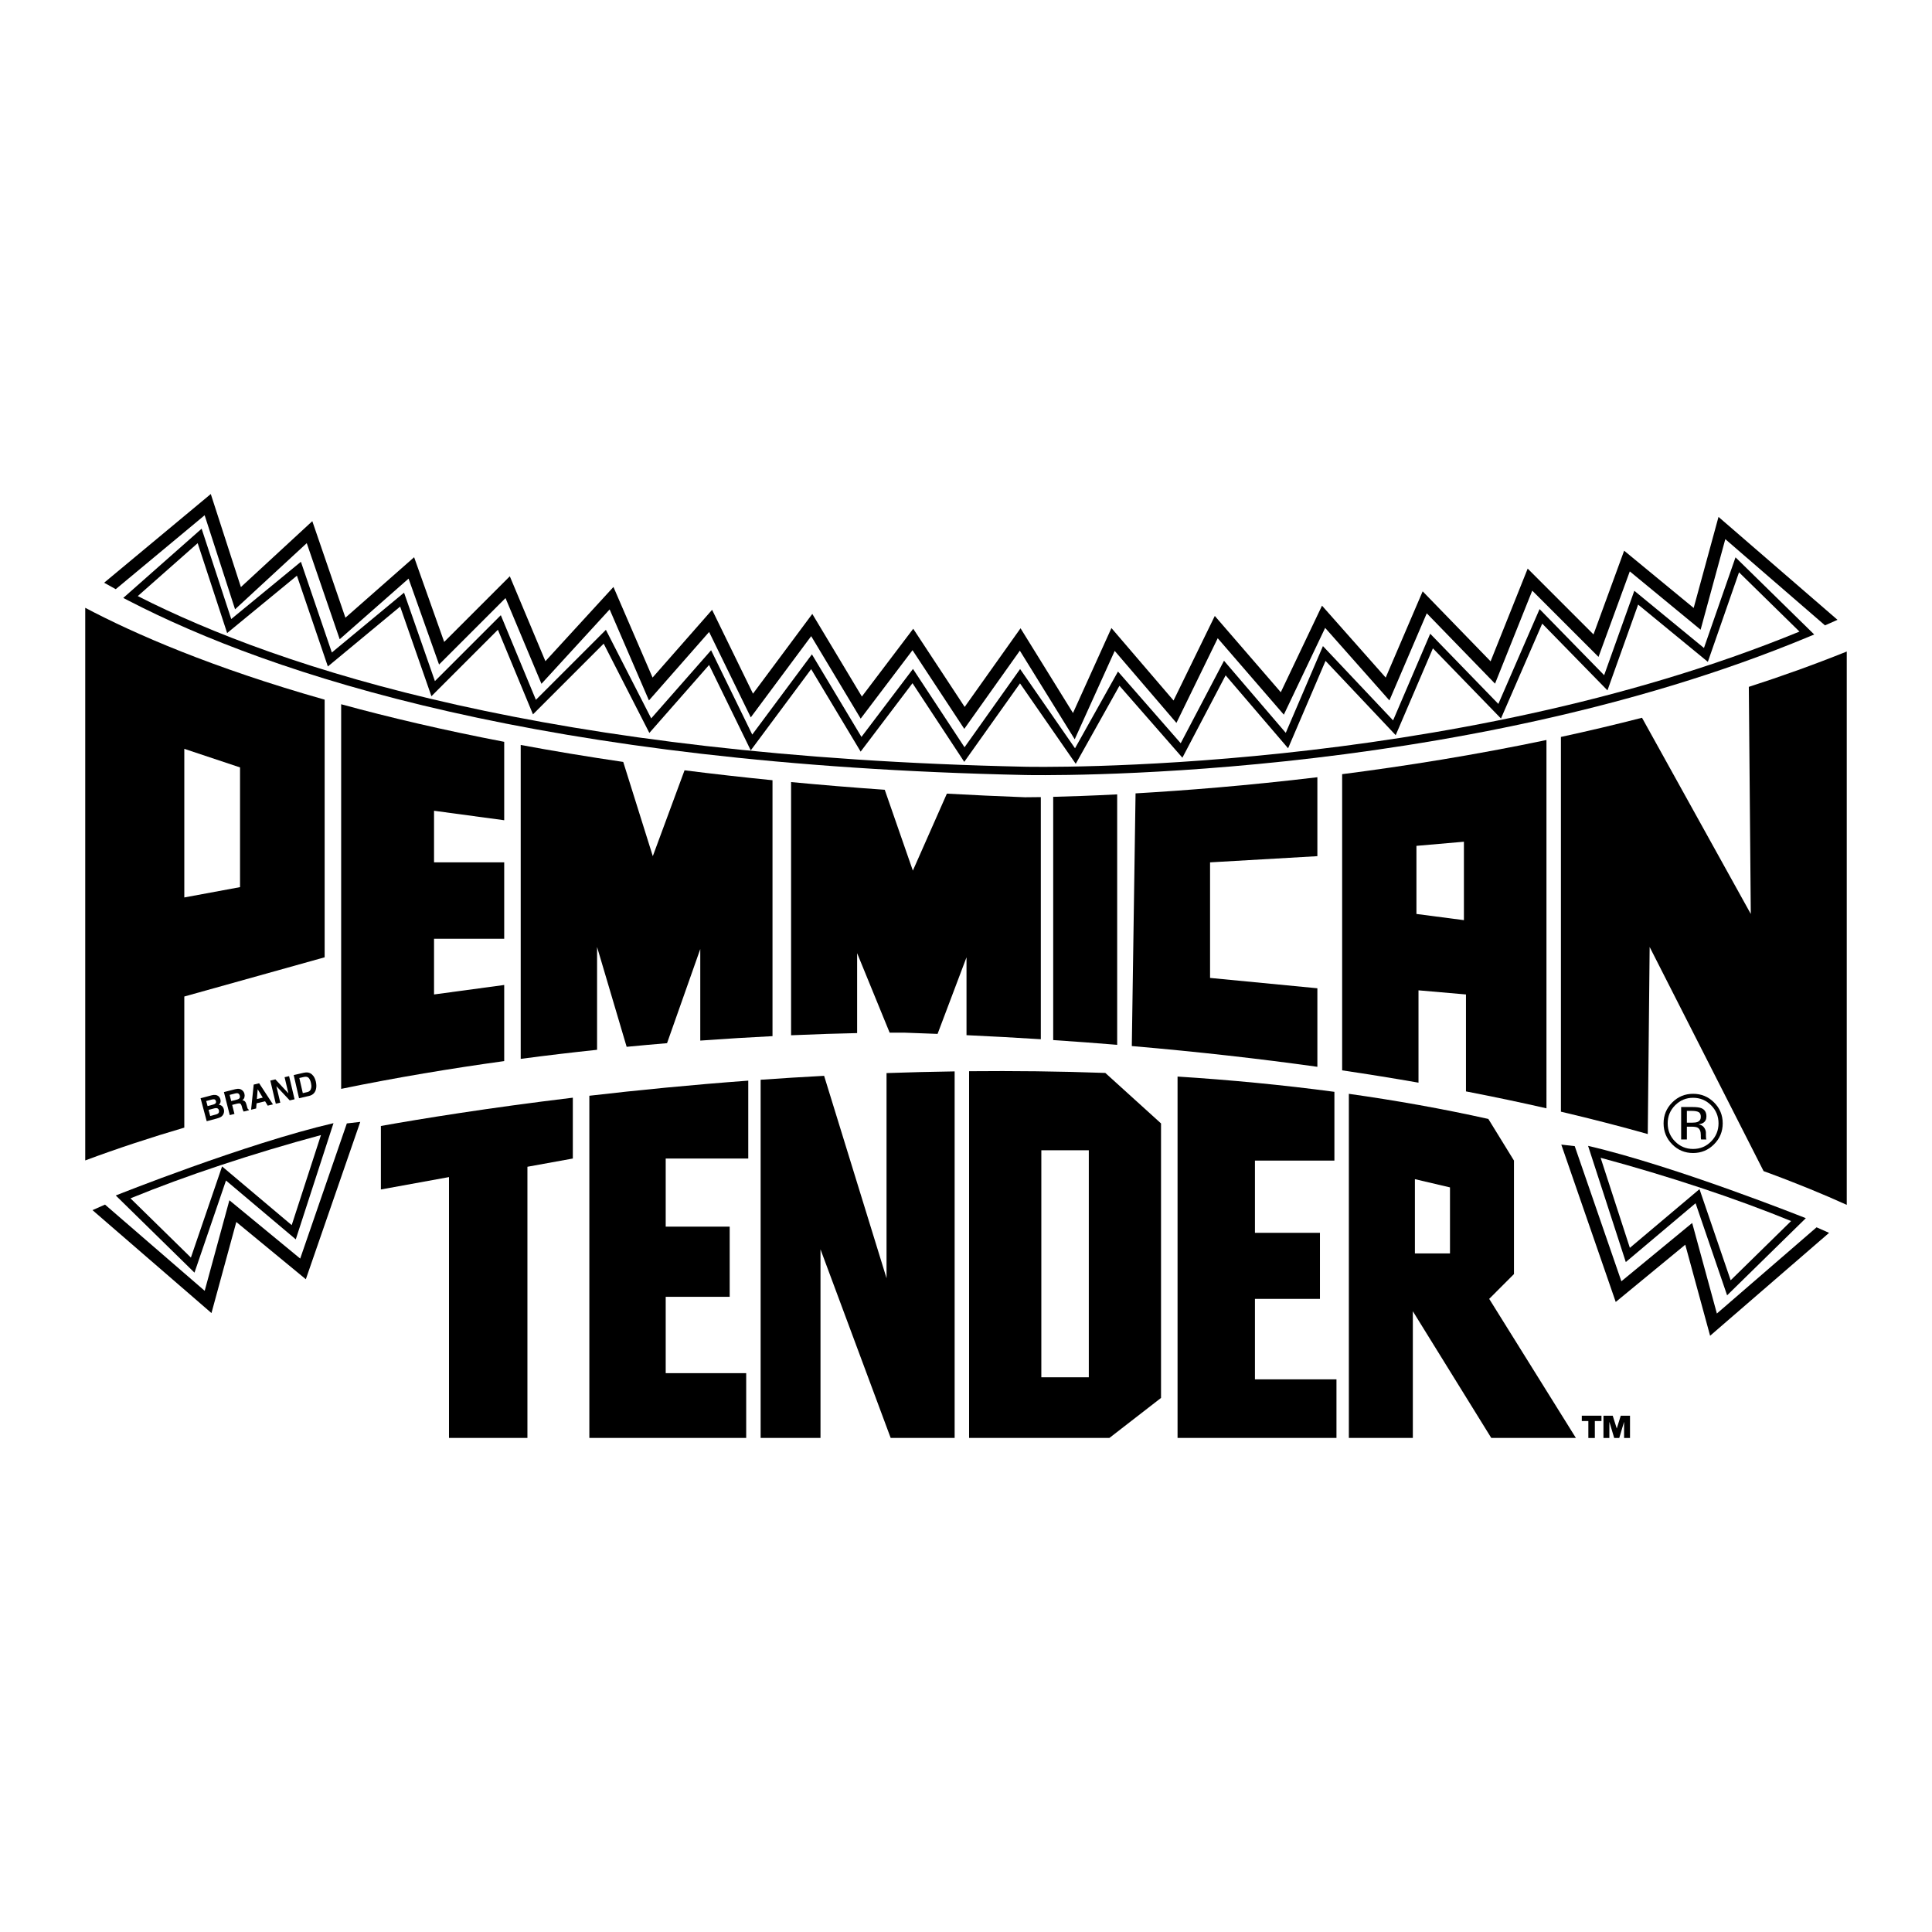 <?xml version="1.0" encoding="utf-8"?>
<!-- Generator: Adobe Illustrator 13.0.0, SVG Export Plug-In . SVG Version: 6.00 Build 14948)  -->
<!DOCTYPE svg PUBLIC "-//W3C//DTD SVG 1.0//EN" "http://www.w3.org/TR/2001/REC-SVG-20010904/DTD/svg10.dtd">
<svg version="1.0" id="Layer_1" xmlns="http://www.w3.org/2000/svg" xmlns:xlink="http://www.w3.org/1999/xlink" x="0px" y="0px"
	 width="192.756px" height="192.756px" viewBox="0 0 192.756 192.756" enable-background="new 0 0 192.756 192.756"
	 xml:space="preserve">
<g>
	<polygon fill-rule="evenodd" clip-rule="evenodd" fill="#FFFFFF" points="0,0 192.756,0 192.756,192.756 0,192.756 0,0 	"/>
	<polygon fill-rule="evenodd" clip-rule="evenodd" points="25.555,110.594 25.599,110.08 26.448,109.873 26.711,110.311 
		27.233,110.184 25.855,108.078 25.312,108.211 25.052,110.715 25.555,110.594 	"/>
	<path fill-rule="evenodd" clip-rule="evenodd" d="M20.012,109.572l0.611,2.291l1.039-0.277c0.117-0.031,0.223-0.07,0.317-0.117
		c0.095-0.047,0.171-0.109,0.23-0.184c0.052-0.066,0.09-0.141,0.115-0.225c0.04-0.125,0.042-0.258,0.005-0.393
		c-0.035-0.131-0.095-0.236-0.179-0.312s-0.19-0.119-0.319-0.131c0.066-0.061,0.112-0.119,0.139-0.178
		c0.048-0.104,0.053-0.225,0.016-0.365c-0.036-0.135-0.103-0.242-0.199-0.32c-0.159-0.129-0.38-0.156-0.662-0.086L20.012,109.572
		L20.012,109.572z"/>
	<path fill-rule="evenodd" clip-rule="evenodd" d="M22.34,108.957l0.583,2.297l0.469-0.119l-0.229-0.9l0.496-0.125
		c0.142-0.037,0.244-0.037,0.308-0.002c0.064,0.037,0.116,0.127,0.155,0.273l0.058,0.213c0.018,0.068,0.042,0.133,0.07,0.193
		c0.014,0.029,0.035,0.068,0.062,0.115l0.529-0.135l-0.015-0.057c-0.053-0.018-0.093-0.053-0.121-0.109
		c-0.018-0.035-0.04-0.105-0.067-0.211l-0.039-0.154c-0.041-0.16-0.093-0.275-0.157-0.342c-0.064-0.068-0.154-0.109-0.271-0.125
		c0.116-0.076,0.188-0.174,0.216-0.293c0.029-0.119,0.029-0.234,0.001-0.344c-0.023-0.09-0.058-0.166-0.104-0.23
		c-0.047-0.062-0.103-0.117-0.167-0.162c-0.079-0.057-0.166-0.09-0.262-0.105c-0.096-0.014-0.225-0.002-0.387,0.035L22.34,108.957
		L22.34,108.957z"/>
	<path fill-rule="evenodd" clip-rule="evenodd" d="M29.303,107.26l0.532,2.311l0.996-0.229c0.349-0.08,0.574-0.285,0.675-0.609
		c0.074-0.242,0.076-0.518,0.005-0.824c-0.028-0.121-0.072-0.244-0.132-0.373c-0.06-0.127-0.144-0.238-0.251-0.334
		c-0.133-0.119-0.286-0.188-0.461-0.203c-0.102-0.01-0.225,0.002-0.369,0.031L29.303,107.26L29.303,107.26z"/>
	<path fill-rule="evenodd" clip-rule="evenodd" d="M44.796,117.438v26.023h7.825v-27.053l4.53-0.822v-6.07
		c-8.49,1.023-15.166,2.113-19.15,2.822v6.336L44.796,117.438L44.796,117.438z"/>
	<path fill-rule="evenodd" clip-rule="evenodd" d="M74.448,143.461V137h-8.031v-7.619h6.384v-7h-6.384v-6.795h8.237v-7.771
		c-5.721,0.424-11.055,0.951-15.855,1.508v34.139H74.448L74.448,143.461z"/>
	<path fill-rule="evenodd" clip-rule="evenodd" d="M81.861,143.461v-18.816l7.001,18.816h6.383v-36.568
		c-2.296,0.033-4.563,0.09-6.795,0.168v20.467l-6.228-20.193c-2.154,0.115-4.268,0.246-6.333,0.391v35.736H81.861L81.861,143.461z"
		/>
	<path fill-rule="evenodd" clip-rule="evenodd" d="M110.689,143.461l5.147-3.99v-27.387l-5.558-5.037
		c-4.6-0.166-9.146-0.215-13.592-0.172v36.586H110.689L110.689,143.461z"/>
	<path fill-rule="evenodd" clip-rule="evenodd" d="M133.34,143.461v-5.844h-8.134v-8.029h6.486v-6.59h-6.486v-7.207h7.928v-6.859
		c-5.205-0.695-10.444-1.191-15.649-1.523v36.053H133.34L133.34,143.461z"/>
	<path fill-rule="evenodd" clip-rule="evenodd" d="M140.959,143.461v-12.639l7.824,12.639h8.442l-8.648-13.873l2.472-2.473v-11.324
		l-2.558-4.154c-4.572-1.018-9.228-1.846-13.916-2.506v34.33H140.959L140.959,143.461z"/>
	<path fill-rule="evenodd" clip-rule="evenodd" d="M171.011,109.99c-0.576-0.574-1.273-0.861-2.091-0.861
		c-0.812,0-1.506,0.287-2.079,0.861c-0.577,0.576-0.865,1.271-0.865,2.084c0,0.82,0.286,1.518,0.857,2.094
		c0.573,0.58,1.269,0.869,2.087,0.869c0.817,0,1.515-0.289,2.091-0.869c0.577-0.578,0.865-1.277,0.865-2.094
		S171.588,110.564,171.011,109.99L171.011,109.99z"/>
	<path fill-rule="evenodd" clip-rule="evenodd" fill="#FFFFFF" d="M170.718,110.275c0.493,0.496,0.74,1.096,0.74,1.799
		c0,0.707-0.247,1.311-0.74,1.809c-0.493,0.5-1.093,0.748-1.798,0.748s-1.305-0.248-1.798-0.748
		c-0.491-0.498-0.736-1.102-0.736-1.809c0-0.703,0.247-1.303,0.74-1.799c0.496-0.498,1.094-0.748,1.794-0.748
		C169.622,109.527,170.222,109.777,170.718,110.275L170.718,110.275z"/>
	<path fill-rule="evenodd" clip-rule="evenodd" d="M167.729,113.686h0.571v-1.277h0.45c0.303,0,0.515,0.033,0.636,0.104
		c0.203,0.121,0.305,0.369,0.305,0.744v0.258l0.013,0.104c0.003,0.014,0.005,0.027,0.008,0.037s0.006,0.021,0.009,0.031h0.534
		l-0.021-0.039c-0.013-0.027-0.022-0.084-0.027-0.17c-0.006-0.086-0.008-0.166-0.008-0.24v-0.238c0-0.164-0.06-0.33-0.178-0.502
		s-0.304-0.277-0.559-0.318c0.201-0.031,0.357-0.084,0.471-0.156c0.211-0.137,0.317-0.35,0.317-0.639
		c0-0.408-0.168-0.682-0.503-0.822c-0.188-0.076-0.482-0.115-0.885-0.115h-1.134V113.686L167.729,113.686z"/>
	<path fill-rule="evenodd" clip-rule="evenodd" d="M173.153,55.605l-3.149,9.044l-6.948-5.706l-3.01,8.42l-6.443-6.593l-4.113,9.46
		l-6.797-7.002l-3.704,8.644l-7-7.412l-3.708,8.656l-6.162-7.194l-4.32,8.23L111.542,67l-4.287,7.656l-5.479-7.906l-5.545,7.805
		l-5.143-7.817l-5.14,6.785l-4.943-8.239l-5.953,8.006l-4.105-8.416l-5.976,6.8l-4.521-8.836l-6.983,6.983l-3.5-8.442l-6.575,6.575
		l-3.079-8.824l-7.205,5.97l-3.086-9.052l-6.95,5.713l-2.955-9.013l-7.819,6.907l0.534,0.276
		c14.253,7.367,41.338,16.365,89.424,17.392c0.423,0.011,42.859,0.918,78.174-13.781l0.574-0.239L173.153,55.605L173.153,55.605z"/>
	<path fill-rule="evenodd" clip-rule="evenodd" fill="#FFFFFF" d="M102.274,76.498c-47.333-1.011-74.213-9.751-88.529-17.026
		l5.977-5.28l2.94,8.968l6.962-5.723l3.087,9.057l7.212-5.976l3.12,8.944l6.632-6.632l3.5,8.442l7.055-7.055l4.557,8.908
		l5.959-6.781l4.157,8.521l6.027-8.105l4.938,8.229l5.172-6.827l5.164,7.849l5.563-7.83l5.561,8.025l4.361-7.788l6.279,7.179
		l4.314-8.218l6.232,7.277l3.735-8.72l7,7.412l3.712-8.661l6.791,6.998l4.115-9.465l6.509,6.659l3.06-8.559l6.956,5.713l3.11-8.933
		l6.031,5.913C144.502,77.397,102.694,76.508,102.274,76.498L102.274,76.498z"/>
	<path fill-rule="evenodd" clip-rule="evenodd" d="M171.456,51.571l-2.478,9.085l-6.937-5.713l-3.056,8.353l-6.567-6.567
		l-3.701,9.252l-6.777-6.983l-3.688,8.605l-6.355-7.176l-4.113,8.637l-6.583-7.612l-4.116,8.438l-6.197-7.23l-3.835,8.477
		l-5.233-8.454l-5.575,7.847l-5.132-7.8l-5.124,6.764l-4.946-8.244l-5.917,7.956l-4.08-8.364l-5.939,6.759l-3.903-9.04l-6.788,7.405
		l-3.552-8.47l-6.548,6.548l-2.999-8.449l-6.855,6.033l-3.303-9.632l-7.125,6.577l-3.004-9.285l-10.641,8.851
		c0.371,0.21,0.758,0.425,1.159,0.643l8.869-7.376l3.036,9.385l7.152-6.602l3.287,9.586l6.872-6.047l3.042,8.573l6.63-6.63
		l3.586,8.552l6.803-7.421l3.921,9.081l6.003-6.832l4.157,8.521l6.027-8.104l4.938,8.229l5.172-6.827l5.164,7.849l5.544-7.802
		l5.474,8.843l3.99-8.82l6.158,7.184l4.12-8.447l6.596,7.626l4.123-8.66l6.411,7.238l3.726-8.692l6.812,7.019l3.713-9.28
		l6.611,6.611l3.121-8.532l7.065,5.819l2.464-9.036l9.946,8.602c0.418-0.181,0.833-0.368,1.248-0.553L171.456,51.571L171.456,51.571
		z"/>
	<path fill-rule="evenodd" clip-rule="evenodd" d="M11.55,119.273l7.853,7.699l3.144-9.191l6.962,5.871l3.764-11.594
		C24.514,114.092,11.55,119.273,11.55,119.273L11.55,119.273z"/>
	<path fill-rule="evenodd" clip-rule="evenodd" fill="#FFFFFF" d="M29.104,122.232l-6.947-5.857l-3.111,9.094l-6.028-5.91
		c5.51-2.256,12.203-4.48,19.004-6.312L29.104,122.232L29.104,122.232z"/>
	<path fill-rule="evenodd" clip-rule="evenodd" d="M34.604,112.084l-4.653,13.484l-7.065-5.818l-2.464,9.035l-9.945-8.602
		c-0.418,0.182-0.833,0.367-1.249,0.553l11.87,10.268l2.478-9.086l6.937,5.713l5.431-15.701L34.604,112.084L34.604,112.084z"/>
	<path fill-rule="evenodd" clip-rule="evenodd" d="M158.443,114.324l3.763,11.592l6.963-5.869l3.145,9.189l7.853-7.697
		C180.166,121.539,167.201,116.357,158.443,114.324L158.443,114.324z"/>
	<path fill-rule="evenodd" clip-rule="evenodd" fill="#FFFFFF" d="M159.694,115.512c6.801,1.832,13.494,4.055,19.004,6.312
		l-6.029,5.91l-3.11-9.094l-6.947,5.857L159.694,115.512L159.694,115.512z"/>
	<path fill-rule="evenodd" clip-rule="evenodd" d="M157.111,114.35l4.654,13.484l7.064-5.818l2.465,9.035l9.945-8.602
		c0.418,0.182,0.833,0.367,1.249,0.553l-11.87,10.266l-2.478-9.084l-6.938,5.713l-5.431-15.701L157.111,114.35L157.111,114.35z"/>
	<path fill-rule="evenodd" clip-rule="evenodd" d="M133.906,77.239v29.55c2.642,0.391,5.18,0.801,7.618,1.229v-9.213l4.736,0.412
		v9.672c2.821,0.545,5.497,1.109,8.031,1.688V73.83C147.176,75.322,140.257,76.425,133.906,77.239L133.906,77.239z"/>
	<path fill-rule="evenodd" clip-rule="evenodd" d="M18.388,99.422L32.39,95.51V69.806c-11.245-3.19-18.949-6.558-23.886-9.165
		v55.135c3.226-1.201,6.533-2.289,9.884-3.273V99.422L18.388,99.422z"/>
	<path fill-rule="evenodd" clip-rule="evenodd" d="M43.304,99.217v-5.56h7.001v-7.619h-7.001V80.89l7.001,0.946v-7.824
		c-6.068-1.167-11.476-2.438-16.268-3.75v38.374c5.541-1.139,11.023-2.047,16.268-2.771v-7.594L43.304,99.217L43.304,99.217z"/>
	<path fill-rule="evenodd" clip-rule="evenodd" d="M68.297,76.853L65.13,85.42l-2.95-9.402c-3.597-0.528-7.004-1.096-10.229-1.694
		v31.32c2.612-0.346,5.16-0.646,7.619-0.906V94.48l2.951,9.961c1.377-0.133,2.723-0.254,4.03-0.363l3.315-9.392v9.134
		c2.597-0.189,5.011-0.334,7.207-0.443V77.844C74.04,77.541,71.115,77.209,68.297,76.853L68.297,76.853z"/>
	<path fill-rule="evenodd" clip-rule="evenodd" d="M102.264,79.543c-2.663-0.099-5.257-0.222-7.794-0.361l-3.394,7.68l-2.805-8.066
		c-3.222-0.226-6.334-0.483-9.344-0.769v25.262c2.59-0.113,4.814-0.18,6.589-0.217v-7.974l3.245,7.931
		c0.995-0.004,1.528,0.002,1.528,0.002c1.096,0.037,2.178,0.078,3.253,0.121l2.887-7.642v7.769c2.528,0.117,5.001,0.252,7.414,0.406
		V79.527C102.817,79.544,102.264,79.543,102.264,79.543L102.264,79.543z"/>
	<path fill-rule="evenodd" clip-rule="evenodd" d="M105.078,79.501v24.267c2.175,0.145,4.303,0.303,6.383,0.475V79.255
		C108.803,79.391,106.638,79.463,105.078,79.501L105.078,79.501z"/>
	<path fill-rule="evenodd" clip-rule="evenodd" d="M120.728,97.568v-11.53l10.707-0.618v-7.875c-7.03,0.841-13.262,1.329-18.14,1.61
		l-0.374,25.21c6.646,0.572,12.811,1.273,18.514,2.07V98.6L120.728,97.568L120.728,97.568z"/>
	<path fill-rule="evenodd" clip-rule="evenodd" d="M174.677,91.186l-10.854-19.575c-2.707,0.697-5.41,1.333-8.09,1.913v37.388
		c3.105,0.73,5.991,1.479,8.665,2.232l0.188-18.664l11.368,22.363c3.275,1.193,6.023,2.334,8.297,3.367V65.003
		c-3.198,1.285-6.467,2.458-9.771,3.525L174.677,91.186L174.677,91.186z"/>
	<polygon fill-rule="evenodd" clip-rule="evenodd" fill="#FFFFFF" points="18.388,89.539 18.388,74.713 23.948,76.566 
		23.948,88.509 18.388,89.539 	"/>
	<polygon fill-rule="evenodd" clip-rule="evenodd" fill="#FFFFFF" points="141.318,84.391 141.318,91.186 146.055,91.804 
		146.055,83.979 141.318,84.391 	"/>
	<path fill-rule="evenodd" clip-rule="evenodd" fill="#FFFFFF" d="M169.358,111.938c-0.121,0.047-0.302,0.072-0.543,0.072h-0.515
		v-1.176h0.486c0.316,0,0.546,0.041,0.689,0.121s0.215,0.238,0.215,0.475C169.691,111.68,169.58,111.848,169.358,111.938
		L169.358,111.938z"/>
	<path fill-rule="evenodd" clip-rule="evenodd" fill="#FFFFFF" d="M21.361,109.678c0.092,0.012,0.152,0.07,0.181,0.178
		c0.026,0.096,0.012,0.172-0.04,0.227c-0.053,0.055-0.129,0.096-0.23,0.121l-0.562,0.15l-0.135-0.504l0.503-0.135
		C21.189,109.686,21.284,109.672,21.361,109.678L21.361,109.678z"/>
	<path fill-rule="evenodd" clip-rule="evenodd" fill="#FFFFFF" d="M21.623,110.559c0.11,0.018,0.182,0.086,0.213,0.205
		c0.038,0.141,0.012,0.25-0.076,0.328c-0.049,0.041-0.124,0.076-0.224,0.102l-0.563,0.15l-0.163-0.611l0.57-0.152
		C21.48,110.555,21.561,110.549,21.623,110.559L21.623,110.559z"/>
	<path fill-rule="evenodd" clip-rule="evenodd" fill="#FFFFFF" d="M23.713,109.076c0.104,0.023,0.174,0.105,0.21,0.246
		c0.033,0.129,0.006,0.227-0.078,0.295c-0.047,0.039-0.125,0.072-0.233,0.098l-0.544,0.139l-0.157-0.617l0.559-0.143
		C23.572,109.068,23.654,109.062,23.713,109.076L23.713,109.076z"/>
	<polygon fill-rule="evenodd" clip-rule="evenodd" fill="#FFFFFF" points="26.216,109.51 25.632,109.652 25.708,108.674 
		26.216,109.51 	"/>
	<polygon fill-rule="evenodd" clip-rule="evenodd" points="27.515,110.117 26.969,107.809 27.475,107.689 28.774,109.084 
		28.394,107.473 28.843,107.367 29.389,109.674 28.906,109.787 27.576,108.371 27.964,110.012 27.515,110.117 	"/>
	<path fill-rule="evenodd" clip-rule="evenodd" fill="#FFFFFF" d="M30.792,107.539c0.103,0.107,0.181,0.279,0.235,0.516
		c0.039,0.17,0.049,0.322,0.028,0.457c-0.038,0.246-0.171,0.395-0.399,0.447l-0.445,0.102l-0.347-1.508l0.445-0.102
		C30.529,107.4,30.689,107.43,30.792,107.539L30.792,107.539z"/>
	<polygon fill-rule="evenodd" clip-rule="evenodd" fill="#FFFFFF" points="103.894,114.762 103.894,137.412 108.63,137.412 
		108.63,114.762 103.894,114.762 	"/>
	<polygon fill-rule="evenodd" clip-rule="evenodd" fill="#FFFFFF" points="141.165,117.645 141.165,125.057 144.665,125.057 
		144.665,118.467 141.165,117.645 	"/>
	<polygon fill-rule="evenodd" clip-rule="evenodd" points="158.47,141.777 157.816,141.777 157.816,141.244 159.779,141.244 
		159.779,141.777 159.117,141.777 159.117,143.469 158.47,143.469 158.47,141.777 	"/>
	<polygon fill-rule="evenodd" clip-rule="evenodd" points="159.977,141.244 160.9,141.244 161.305,142.523 161.703,141.244 
		162.626,141.244 162.626,143.469 162.035,143.469 162.035,141.855 161.553,143.469 161.05,143.469 160.567,141.855 
		160.567,143.469 159.977,143.469 159.977,141.244 	"/>
</g>
</svg>
